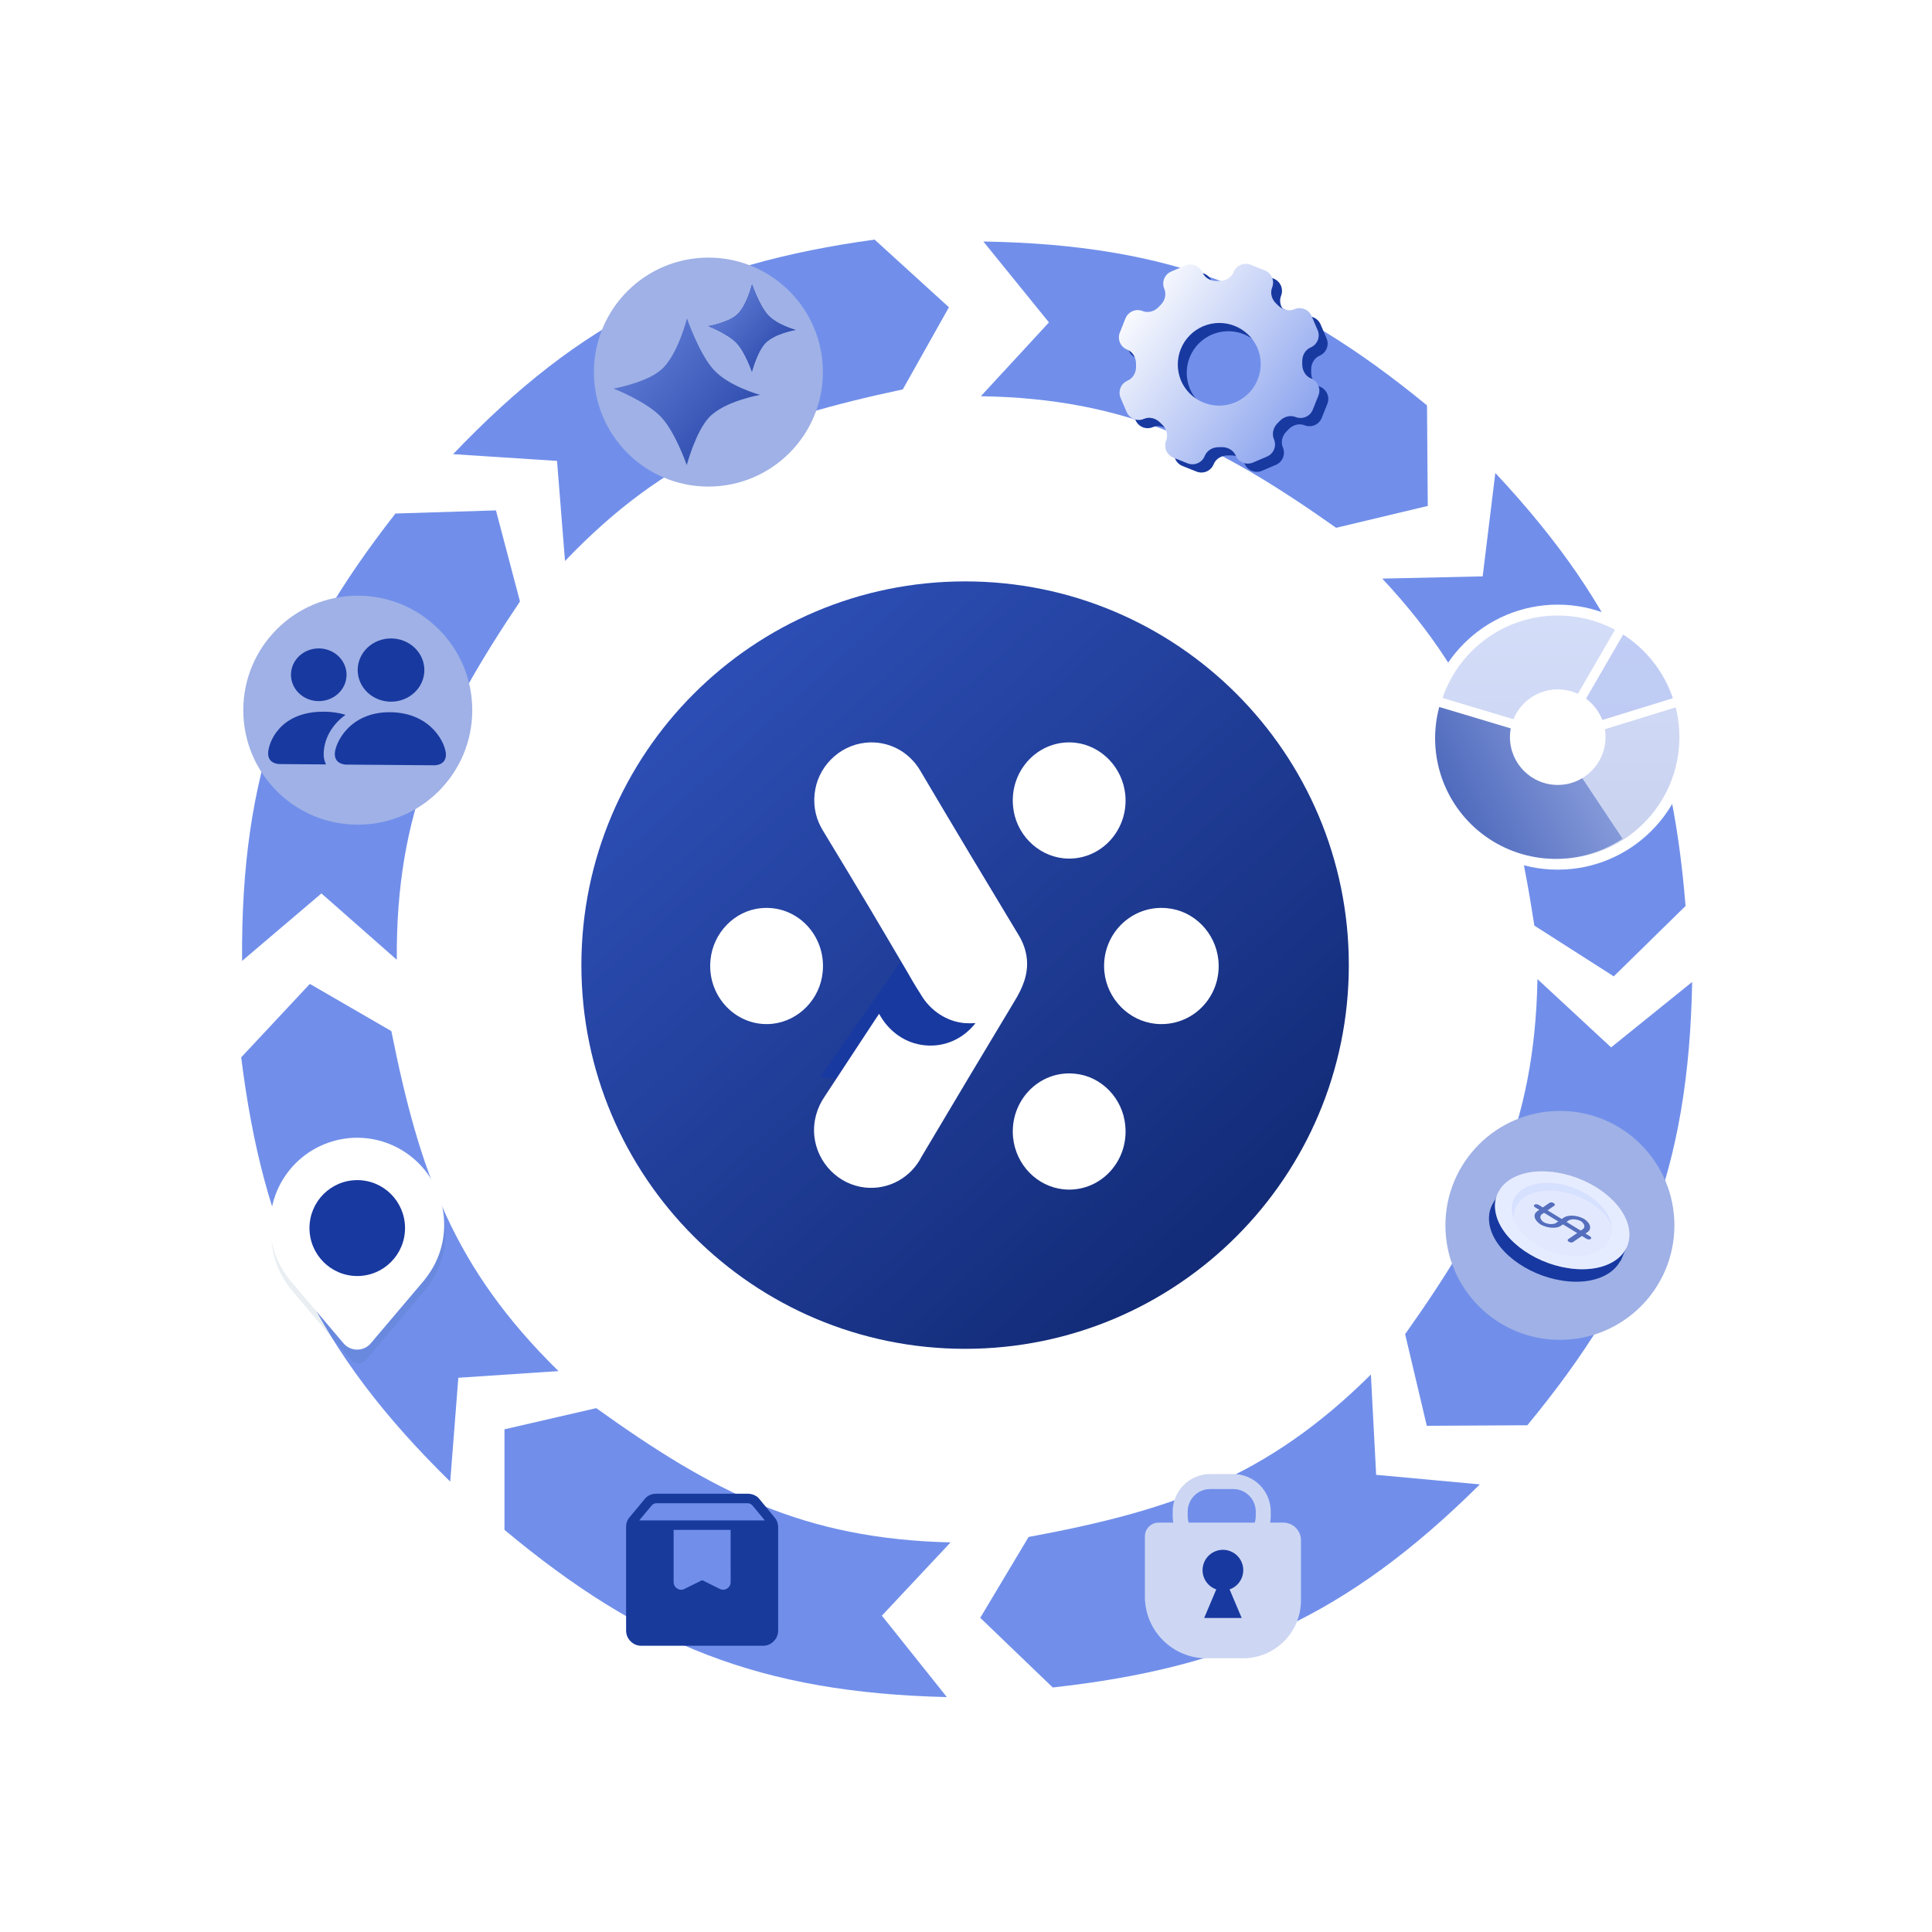 <svg width="1080" height="1080" viewBox="0 0 1080 1080" fill="none" xmlns="http://www.w3.org/2000/svg">
<path d="M282.002 855.197C358.875 919.301 424.838 946.189 529.304 948.682L492.982 903.177L531.363 862.213C449.096 860.25 398.596 833.96 333.311 787.16L282.002 798.997V855.197Z" fill="#718FEA"/>
<path d="M134.833 591.068C147.224 690.392 177.057 755.076 251.676 828.228L256.211 770.182L312.223 766.462C253.46 708.854 234.516 655.164 218.776 576.395L173.207 550.009L134.833 591.068Z" fill="#718FEA"/>
<path d="M221.067 287.061C159.386 365.891 134.564 432.66 135.324 537.152L179.676 499.432L221.814 536.52C221.217 454.231 245.922 402.937 290.668 336.228L277.239 285.312L221.067 287.061Z" fill="#718FEA"/>
<path d="M488.896 133.931C389.744 147.625 325.456 178.304 253.289 253.877L311.39 257.65L315.846 313.608C372.677 254.094 426.113 234.447 504.669 217.674L530.455 171.763L488.896 133.931Z" fill="#718FEA"/>
<path d="M797.708 226.62C720.353 163.098 654.189 136.709 549.707 135.005L586.371 180.234L548.301 221.487C630.581 222.829 681.278 248.737 746.913 295.042L798.132 282.818L797.708 226.62Z" fill="#718FEA"/>
<path d="M942.234 506.448C934.209 406.677 907.239 340.746 835.898 264.394L828.823 322.186L772.702 323.448C828.884 383.576 845.456 438.044 857.729 517.427L902.098 545.786L942.234 506.448Z" fill="#718FEA"/>
<path d="M853.79 796.732C917.477 719.513 944.006 653.404 945.932 548.926L900.625 585.494L859.453 547.336C857.936 629.613 831.921 680.255 785.476 745.792L797.591 797.037L853.79 796.732Z" fill="#718FEA"/>
<path d="M588.489 943.31C687.976 932.305 753.07 903.376 827.256 829.784L769.278 824.44L766.339 768.382C707.917 826.336 653.969 844.53 574.988 859.17L547.969 904.367L588.489 943.31Z" fill="#718FEA"/>
<path d="M870.786 486.142C911.695 486.142 944.858 452.979 944.858 412.071C944.858 371.162 911.695 338 870.786 338C829.878 338 796.715 371.162 796.715 412.071C796.715 452.979 829.878 486.142 870.786 486.142Z" fill="white"/>
<path opacity="0.3" d="M938.786 412.072C938.786 449.627 908.341 480.071 870.786 480.071C833.23 480.071 802.786 449.627 802.786 412.072C802.786 374.516 833.23 344.072 870.786 344.072C908.341 344.072 938.786 374.516 938.786 412.072Z" fill="url(#paint0_linear_45_2101)"/>
<path d="M804.562 395.143C800.99 408.38 801.54 422.391 806.136 435.307C810.732 448.224 819.157 459.432 830.287 467.438C841.417 475.443 854.723 479.865 868.431 480.113C882.139 480.362 895.597 476.426 907.01 468.829L869.654 412.705L804.562 395.143Z" fill="url(#paint1_linear_45_2101)"/>
<path opacity="0.7" d="M936.219 394.889C934.039 386.308 930.19 378.24 924.891 371.147C919.593 364.054 912.95 358.073 905.34 353.547L870.876 411.492L936.219 394.889Z" fill="url(#paint2_linear_45_2101)"/>
<path d="M897.5 412.071C897.5 426.825 885.539 438.786 870.786 438.786C856.032 438.786 844.071 426.825 844.071 412.071C844.071 397.318 856.032 385.357 870.786 385.357C885.539 385.357 897.5 397.318 897.5 412.071Z" fill="white"/>
<path fill-rule="evenodd" clip-rule="evenodd" d="M908.428 352.881L874.116 412.072L869.571 409.334L903.884 350.143L908.428 352.881Z" fill="white"/>
<path fill-rule="evenodd" clip-rule="evenodd" d="M936.954 395.346L871.543 415.546L869.962 410.427L935.373 390.226L936.954 395.346Z" fill="white"/>
<path fill-rule="evenodd" clip-rule="evenodd" d="M869.463 414.671L803.892 394.999L805.432 389.867L871.003 409.539L869.463 414.671Z" fill="white"/>
<path fill-rule="evenodd" clip-rule="evenodd" d="M712.015 155.767C715.796 157.28 717.634 161.571 716.121 165.352C714.873 168.471 715.937 171.997 718.381 174.303C718.77 174.669 719.151 175.041 719.525 175.419C721.89 177.81 725.445 178.793 728.536 177.466C732.275 175.861 736.608 177.593 738.21 181.334L741.56 189.154C743.162 192.894 741.428 197.225 737.686 198.825C734.594 200.148 732.853 203.399 732.952 206.761C732.967 207.292 732.974 207.825 732.971 208.359C732.954 211.719 734.772 214.922 737.892 216.17C741.672 217.683 743.511 221.974 741.998 225.754L738.845 233.634C737.332 237.415 733.041 239.253 729.261 237.74C726.141 236.492 722.615 237.556 720.309 240.001C719.943 240.389 719.571 240.77 719.193 241.144C716.802 243.51 715.819 247.064 717.146 250.155C718.751 253.895 717.019 258.227 713.278 259.829L705.461 263.178C701.719 264.781 697.387 263.046 695.786 259.303C694.464 256.212 691.214 254.47 687.853 254.57C687.321 254.586 686.787 254.592 686.254 254.59C682.894 254.574 679.69 256.392 678.442 259.512C676.929 263.292 672.638 265.13 668.858 263.617L660.977 260.464C657.197 258.951 655.359 254.66 656.872 250.881C658.12 247.76 657.055 244.234 654.611 241.927C654.224 241.561 653.842 241.189 653.467 240.81C651.103 238.419 647.549 237.438 644.459 238.764C640.718 240.369 636.385 238.637 634.782 234.895L631.434 227.08C629.831 223.338 631.566 219.006 635.309 217.405C638.4 216.083 640.142 212.834 640.042 209.473C640.026 208.94 640.02 208.407 640.022 207.874C640.038 204.513 638.22 201.309 635.1 200.061C631.32 198.548 629.482 194.258 630.995 190.478L634.148 182.597C635.661 178.817 639.952 176.978 643.732 178.491C646.852 179.74 650.378 178.675 652.684 176.231C653.05 175.843 653.422 175.461 653.8 175.087C656.191 172.722 657.173 169.167 655.847 166.076C654.242 162.337 655.974 158.004 659.715 156.402L667.532 153.053C671.274 151.45 675.606 153.185 677.207 156.928C678.529 160.02 681.778 161.761 685.14 161.661C685.672 161.646 686.206 161.639 686.739 161.642C690.099 161.658 693.303 159.839 694.551 156.719C696.064 152.939 700.355 151.101 704.135 152.614L712.015 155.767ZM707.797 198.847L707.901 199.089C710.173 204.478 710.423 210.733 708.127 216.596L708.006 216.898C706.278 221.134 703.338 224.765 699.555 227.337C695.772 229.909 691.313 231.306 686.739 231.354C682.165 231.402 677.678 230.099 673.841 227.608C670.005 225.116 666.989 221.548 665.172 217.349L665.116 217.177C662.811 211.538 662.812 205.219 665.121 199.582C667.429 193.944 671.859 189.439 677.457 187.036C683.055 184.633 689.373 184.525 695.05 186.735C700.727 188.945 705.297 193.292 707.797 198.847Z" fill="#1839A0"/>
<path fill-rule="evenodd" clip-rule="evenodd" d="M707.022 151.155C710.803 152.668 712.641 156.959 711.128 160.74C709.88 163.859 710.944 167.385 713.389 169.691C713.777 170.057 714.158 170.429 714.532 170.807C716.898 173.198 720.452 174.181 723.543 172.854C727.283 171.249 731.615 172.981 733.217 176.722L736.567 184.541C738.17 188.282 736.435 192.613 732.694 194.213C729.601 195.536 727.86 198.787 727.959 202.149C727.975 202.68 727.981 203.213 727.978 203.747C727.961 207.107 729.78 210.31 732.899 211.558C736.68 213.071 738.518 217.362 737.005 221.142L733.852 229.022C732.339 232.803 728.048 234.641 724.268 233.128C721.148 231.88 717.622 232.944 715.316 235.389C714.95 235.777 714.578 236.158 714.2 236.532C711.809 238.897 710.827 242.452 712.153 245.543C713.758 249.283 712.026 253.615 708.285 255.217L700.468 258.566C696.726 260.169 692.394 258.434 690.793 254.691C689.471 251.6 686.222 249.858 682.861 249.958C682.328 249.974 681.795 249.98 681.262 249.978C677.901 249.962 674.697 251.78 673.449 254.9C671.936 258.68 667.646 260.518 663.866 259.005L655.984 255.851C652.204 254.339 650.366 250.048 651.879 246.268C653.127 243.148 652.062 239.622 649.619 237.315C649.231 236.949 648.849 236.577 648.475 236.198C646.11 233.807 642.556 232.826 639.466 234.152C635.726 235.757 631.392 234.025 629.789 230.283L626.441 222.468C624.838 218.726 626.573 214.394 630.316 212.793C633.408 211.471 635.149 208.222 635.05 204.861C635.034 204.328 635.027 203.795 635.03 203.261C635.046 199.901 633.228 196.697 630.107 195.449C626.327 193.936 624.489 189.646 626.002 185.866L629.156 177.985C630.668 174.205 634.959 172.366 638.74 173.879C641.86 175.127 645.385 174.063 647.691 171.619C648.057 171.231 648.43 170.849 648.808 170.475C651.198 168.11 652.181 164.555 650.854 161.464C649.25 157.725 650.982 153.392 654.722 151.79L662.54 148.441C666.281 146.838 670.614 148.573 672.214 152.316C673.536 155.408 676.786 157.149 680.147 157.049C680.68 157.034 681.213 157.027 681.746 157.03C685.106 157.046 688.31 155.227 689.559 152.107C691.071 148.327 695.362 146.489 699.142 148.002L707.022 151.155ZM702.804 194.235L702.908 194.477C705.181 199.866 705.43 206.121 703.134 211.984L703.013 212.286C701.285 216.522 698.346 220.153 694.562 222.725C690.779 225.296 686.321 226.694 681.746 226.742C677.172 226.79 672.685 225.487 668.849 222.996C665.012 220.504 661.996 216.936 660.179 212.737L660.123 212.565C657.818 206.926 657.82 200.607 660.128 194.97C662.436 189.332 666.867 184.827 672.464 182.424C678.062 180.021 684.38 179.913 690.057 182.123C695.734 184.333 700.305 188.68 702.804 194.235Z" fill="url(#paint3_linear_45_2101)"/>
<g opacity="0.1" filter="url(#filter0_f_45_2101)">
<path d="M200.351 641.325C187.453 641.34 175.088 646.474 165.968 655.6C156.848 664.727 151.717 677.1 151.702 690.007C151.687 700.554 155.13 710.815 161.503 719.216C161.503 719.216 162.83 720.964 163.046 721.216L196.106 760.233C198.329 762.855 202.374 762.855 204.596 760.232L237.674 721.194C237.868 720.959 239.199 719.216 239.199 719.216L239.204 719.202C245.574 710.805 249.015 700.549 249 690.007C248.985 677.1 243.854 664.727 234.734 655.6C225.614 646.474 213.249 641.34 200.351 641.325ZM200.351 707.709C196.852 707.709 193.432 706.671 190.523 704.726C187.614 702.781 185.346 700.016 184.007 696.781C182.668 693.546 182.318 689.987 183.001 686.553C183.683 683.119 185.368 679.965 187.842 677.489C190.316 675.013 193.468 673.327 196.9 672.644C200.331 671.961 203.888 672.312 207.121 673.652C210.353 674.992 213.116 677.261 215.06 680.172C217.004 683.083 218.042 686.505 218.042 690.007C218.036 694.7 216.17 699.199 212.854 702.518C209.537 705.836 205.041 707.703 200.351 707.709Z" fill="#1B5578"/>
</g>
<path d="M199.649 636C186.751 636.015 174.386 641.149 165.266 650.275C156.146 659.402 151.015 671.775 151 684.682C150.985 695.229 154.428 705.49 160.801 713.891C160.801 713.891 162.127 715.639 162.344 715.891L192.019 750.913C196.014 755.627 203.284 755.627 207.278 750.913L236.972 715.869C237.16 715.642 238.412 714.003 238.493 713.896C238.496 713.893 238.498 713.889 238.5 713.884C238.501 713.88 238.503 713.876 238.506 713.872C244.873 705.476 248.313 695.222 248.298 684.682C248.283 671.775 243.152 659.402 234.032 650.275C224.912 641.149 212.547 636.015 199.649 636ZM199.649 702.384C196.15 702.384 192.73 701.346 189.821 699.401C186.911 697.456 184.644 694.691 183.305 691.456C181.966 688.221 181.616 684.662 182.298 681.228C182.981 677.794 184.666 674.64 187.14 672.164C189.614 669.688 192.766 668.002 196.198 667.319C199.629 666.636 203.186 666.987 206.419 668.327C209.651 669.667 212.414 671.936 214.358 674.847C216.302 677.758 217.339 681.181 217.339 684.682C217.334 689.375 215.468 693.874 212.152 697.193C208.835 700.511 204.339 702.378 199.649 702.384Z" fill="white"/>
<g filter="url(#filter1_d_45_2101)">
<path d="M199.708 713.304C214.458 713.304 226.416 701.303 226.416 686.498C226.416 671.693 214.458 659.692 199.708 659.692C184.958 659.692 173 671.693 173 686.498C173 701.303 184.958 713.304 199.708 713.304Z" fill="#1839A0"/>
</g>
<path d="M200 461C235.346 461 264 432.346 264 397C264 361.654 235.346 333 200 333C164.654 333 136 361.654 136 397C136 432.346 164.654 461 200 461Z" fill="#9FB1E6"/>
<path d="M193.32 427.407C193.32 427.407 187.108 427.358 187.155 421.465C187.201 415.572 195.391 397.775 218.399 398.139C241.408 398.503 249.319 416.062 249.272 421.955C249.226 427.847 243.014 427.798 243.014 427.798L193.32 427.407ZM218.446 392.246C223.388 392.285 228.143 390.46 231.664 387.172C235.185 383.885 237.184 379.404 237.221 374.715C237.257 370.027 235.33 365.515 231.861 362.172C228.392 358.829 223.667 356.929 218.725 356.89C213.782 356.851 209.028 358.676 205.507 361.964C201.986 365.252 199.987 369.733 199.95 374.421C199.913 379.11 201.841 383.622 205.31 386.965C208.778 390.307 213.503 392.207 218.446 392.246ZM182.238 427.319C181.332 425.472 180.889 423.452 180.943 421.416C181.006 413.431 185.295 405.244 193.142 399.59C189.257 398.419 185.204 397.83 181.129 397.845C156.282 397.649 149.931 415.278 149.884 421.171C149.838 427.064 156.05 427.113 156.05 427.113L182.238 427.319ZM178.069 391.928C182.188 391.96 186.15 390.44 189.084 387.7C192.018 384.96 193.684 381.226 193.715 377.319C193.746 373.412 192.139 369.652 189.249 366.866C186.358 364.08 182.42 362.497 178.302 362.464C174.183 362.432 170.221 363.953 167.287 366.693C164.353 369.432 162.687 373.167 162.656 377.074C162.625 380.981 164.232 384.741 167.123 387.527C170.013 390.312 173.951 391.896 178.069 391.928Z" fill="#1839A0"/>
<path d="M396 272C431.346 272 460 243.346 460 208C460 172.654 431.346 144 396 144C360.654 144 332 172.654 332 208C332 243.346 360.654 272 396 272Z" fill="#9FB1E6"/>
<path opacity="0.9" d="M343 217.242C343 217.242 361.41 213.941 369.708 206.595C378.983 198.383 384.005 178 384.005 178C384.005 178 390.903 197.814 398.859 206.595C407.427 216.051 424.905 220.737 424.905 220.737C424.905 220.737 405.068 224.124 396.415 233.279C388.888 241.243 383.9 259.979 383.9 259.979C383.9 259.979 377.545 241.699 369.708 233.279C361.388 224.341 343 217.242 343 217.242Z" fill="url(#paint4_linear_45_2101)"/>
<g opacity="0.9">
<path d="M396 182.338C396 182.338 406.948 180.375 411.883 176.006C417.4 171.122 420.386 159 420.386 159C420.386 159 424.488 170.784 429.22 176.006C434.316 181.63 444.71 184.416 444.71 184.416C444.71 184.416 432.913 186.43 427.767 191.875C423.29 196.612 420.324 207.754 420.324 207.754C420.324 207.754 416.544 196.882 411.883 191.875C406.935 186.559 396 182.338 396 182.338Z" fill="url(#paint5_linear_45_2101)"/>
<path d="M396 182.338C396 182.338 406.948 180.375 411.883 176.006C417.4 171.122 420.386 159 420.386 159C420.386 159 424.488 170.784 429.22 176.006C434.316 181.63 444.71 184.416 444.71 184.416C444.71 184.416 432.913 186.43 427.767 191.875C423.29 196.612 420.324 207.754 420.324 207.754C420.324 207.754 416.544 196.882 411.883 191.875C406.935 186.559 396 182.338 396 182.338Z" fill="url(#paint6_linear_45_2101)"/>
</g>
<path d="M872 749C907.346 749 936 720.346 936 685C936 649.654 907.346 621 872 621C836.654 621 808 649.654 808 685C808 720.346 836.654 749 872 749Z" fill="#9FB1E6"/>
<path d="M833.058 686.24C836.997 701.313 856.802 714.675 877.132 716.323C897.461 717.972 910.774 707.106 906.835 692.034C902.895 676.961 883.091 663.599 862.761 661.95C842.432 660.302 829.119 671.167 833.058 686.24Z" fill="#1839A0"/>
<path opacity="0.4" d="M833.105 686.7C837.24 701.656 857.279 714.668 877.701 716.003C898.124 717.338 911.354 706.312 907.219 691.356C903.083 676.4 883.045 663.388 862.622 662.054C842.199 660.719 828.969 671.744 833.105 686.7Z" fill="#1839A0"/>
<path d="M842.277 686.509C842.417 687.257 842.825 687.94 842.965 688.688L842.899 688.834C847.277 699.245 860.995 708.073 875.131 709.119C889.469 710.248 899.108 703.255 897.962 693.113C897.962 693.113 897.759 693.032 898.028 692.967C897.888 692.22 897.682 691.618 897.542 690.87C894.504 679.618 879.7 669.487 864.42 668.324C849.409 667.096 839.239 675.257 842.277 686.509Z" fill="#1839A0"/>
<path opacity="0.3" d="M842.964 688.688C847.276 699.245 861.061 707.927 875.332 709.201C889.67 710.33 899.31 703.337 898.163 693.195C898.163 693.195 897.961 693.114 898.23 693.049C894.054 682.72 880.133 673.81 865.795 672.682C851.457 671.554 841.818 678.546 842.964 688.688Z" fill="#1839A0"/>
<path d="M838.426 664.871L909.061 697.589L905.875 705.041L833.958 674.628L838.426 664.871Z" fill="#1839A0"/>
<path d="M836.392 679.259C840.331 694.332 860.136 707.693 880.465 709.342C900.794 710.991 914.107 700.125 910.168 685.052C906.229 669.979 886.424 656.618 866.095 654.969C845.765 653.32 832.452 664.186 836.392 679.259Z" fill="#D6E0FF"/>
<path opacity="0.4" d="M836.392 679.259C840.331 694.332 860.136 707.693 880.465 709.342C900.794 710.991 914.107 700.125 910.168 685.052C906.229 669.979 886.424 656.618 866.095 654.969C845.765 653.32 832.452 664.186 836.392 679.259Z" fill="white"/>
<path d="M845.611 679.527C845.751 680.275 846.159 680.959 846.299 681.706L846.232 681.852C850.61 692.263 864.329 701.091 878.464 702.138C892.802 703.266 902.442 696.274 901.295 686.132C901.295 686.132 901.093 686.05 901.361 685.986C901.222 685.238 901.016 684.636 900.876 683.888C897.838 672.636 883.034 662.505 867.754 661.342C852.742 660.114 842.573 668.275 845.611 679.527Z" fill="#D6E0FF"/>
<path opacity="0.3" d="M846.298 681.706C850.609 692.263 864.394 700.945 878.666 702.219C893.004 703.347 902.643 696.355 901.497 686.213C901.497 686.213 901.294 686.131 901.563 686.067C897.388 675.738 883.467 666.828 869.129 665.7C854.791 664.572 845.151 671.564 846.298 681.706Z" fill="white"/>
<path d="M889.186 692.62C888.92 692.797 888.527 692.88 888.09 692.854C887.654 692.827 887.209 692.692 886.85 692.476L858.146 674.909C857.789 674.691 857.551 674.41 857.485 674.128C857.418 673.846 857.528 673.586 857.791 673.406C858.054 673.225 858.448 673.139 858.886 673.166C859.324 673.193 859.771 673.331 860.128 673.549L888.832 691.116C889.184 691.336 889.418 691.616 889.484 691.897C889.55 692.178 889.444 692.437 889.186 692.62Z" fill="#556EBD"/>
<path d="M887.088 688.986L879.246 694.368C879.006 694.532 878.637 694.605 878.219 694.569C877.801 694.534 877.369 694.393 877.018 694.179C876.667 693.964 876.426 693.692 876.347 693.424C876.269 693.156 876.359 692.912 876.599 692.748L884.441 687.366C885.343 686.882 885.78 686.118 885.658 685.238C885.536 684.359 884.865 683.433 883.788 682.659C882.535 682.007 881.071 681.626 879.708 681.597C878.346 681.569 877.194 681.895 876.5 682.506L872.881 684.99C872.307 685.462 871.547 685.823 870.646 686.051C869.744 686.28 868.718 686.372 867.627 686.323C866.536 686.274 865.401 686.084 864.287 685.764C863.173 685.444 862.103 685.001 861.137 684.459C860.248 683.865 859.504 683.198 858.948 682.496C858.391 681.794 858.034 681.07 857.895 680.367C857.757 679.664 857.84 678.995 858.141 678.398C858.442 677.802 858.953 677.29 859.647 676.891L866.282 672.337C866.522 672.173 866.892 672.1 867.31 672.136C867.728 672.171 868.16 672.312 868.511 672.526C868.862 672.741 869.103 673.013 869.181 673.281C869.26 673.549 869.169 673.793 868.929 673.957L862.294 678.511C861.392 678.995 860.955 679.759 861.077 680.638C861.199 681.518 861.87 682.444 862.947 683.218C864.2 683.87 865.664 684.251 867.027 684.28C868.389 684.308 869.54 683.982 870.234 683.37L873.854 680.887C874.428 680.415 875.188 680.054 876.089 679.826C876.991 679.597 878.017 679.505 879.108 679.554C880.199 679.603 881.334 679.793 882.448 680.113C883.561 680.433 884.632 680.876 885.598 681.418C886.487 682.012 887.231 682.679 887.787 683.381C888.344 684.083 888.701 684.807 888.84 685.51C888.978 686.213 888.895 686.882 888.594 687.479C888.293 688.075 887.781 688.587 887.088 688.986Z" fill="#556EBD"/>
<path d="M689.393 868.441H676.503C664.944 868.441 655.537 859.037 655.537 847.475V844.968C655.537 833.407 664.941 824 676.503 824H689.393C700.955 824 710.362 833.404 710.362 844.968V847.475C710.362 859.037 700.955 868.441 689.393 868.441ZM676.503 832.385C669.566 832.385 663.922 838.028 663.922 844.968V847.475C663.922 854.412 669.566 860.056 676.503 860.056H689.393C696.333 860.056 701.976 854.412 701.976 847.475V844.968C701.976 838.028 696.333 832.385 689.393 832.385H676.503Z" fill="#CDD7F3"/>
<path d="M694.848 927H674.489C655.442 927 640 911.558 640 892.511V858.862C640 854.6 643.454 851.149 647.713 851.149H717.365C722.823 851.149 727.246 855.572 727.246 861.029V894.6C727.249 912.495 712.741 927 694.848 927Z" fill="#CDD7F3"/>
<path d="M694.351 873.966C696.431 879.894 693.311 886.386 687.382 888.466C687.37 888.47 687.357 888.475 687.345 888.479L694.106 904.467H673.143L679.901 888.484C676.733 887.387 674.078 884.906 672.882 881.497C670.803 875.568 673.923 869.076 679.851 866.997C685.78 864.917 692.272 868.037 694.351 873.966Z" fill="#1839A0"/>
<path d="M358.585 920C356.205 920 354.179 919.164 352.508 917.493C350.836 915.821 350 913.797 350 911.42V853.519C350 852.485 350.165 851.511 350.494 850.597C350.823 849.684 351.319 848.843 351.982 848.074L360.258 838.14C361.027 837.102 361.989 836.319 363.143 835.792C364.298 835.264 365.536 835 366.857 835H417.942C419.259 835 420.513 835.264 421.703 835.792C422.893 836.319 423.872 837.1 424.641 838.134L433.018 848.281C433.681 849.05 434.177 849.909 434.506 850.858C434.835 851.803 435 852.795 435 853.833V911.42C435 913.793 434.164 915.817 432.493 917.493C430.821 919.164 428.797 920 426.42 920H358.585ZM357.331 849.918H427.562L420.497 841.428C420.153 841.088 419.76 840.817 419.318 840.615C418.875 840.413 418.414 840.312 417.936 840.312H366.958C366.483 840.312 366.023 840.415 365.576 840.621C365.13 840.826 364.74 841.099 364.407 841.439L357.331 849.918ZM408.432 855.23H376.562V884.289C376.562 885.919 377.234 887.158 378.576 888.008C379.918 888.858 381.305 888.908 382.736 888.157L392.5 883.322L402.27 888.157C403.697 888.904 405.082 888.855 406.424 888.008C407.766 887.158 408.438 885.919 408.438 884.289L408.432 855.23Z" fill="#183A9B"/>
<path d="M539.5 754C657.965 754 754 657.965 754 539.5C754 421.035 657.965 325 539.5 325C421.035 325 325 421.035 325 539.5C325 657.965 421.035 754 539.5 754Z" fill="url(#paint7_linear_45_2101)"/>
<path d="M458.736 601.844L483.308 566.429L508.214 530.695L548.999 566.27C531.114 594.027 497.181 608.544 463.583 602.641L458.736 601.844Z" fill="#1839A0"/>
<path d="M594.448 479.794C614.435 481.844 631.039 464.662 629.041 444.17C627.504 429.038 615.665 416.743 600.905 415.166C580.918 413.117 564.313 430.299 566.312 450.79C567.696 465.923 579.689 478.218 594.448 479.794Z" fill="white"/>
<path d="M425.299 507.686C410.539 509.105 398.546 521.558 397.162 536.69C395.163 557.181 411.922 574.363 431.756 572.314C446.516 570.738 458.509 558.443 459.892 543.31C461.891 522.819 445.286 505.637 425.299 507.686Z" fill="white"/>
<path d="M681.084 536.689C679.522 521.4 667.496 509.105 652.502 507.686C632.198 505.637 615.33 522.818 617.36 543.309C618.922 558.442 630.948 570.737 645.942 572.313C666.246 574.362 683.115 557.338 681.084 536.689Z" fill="white"/>
<path d="M600.906 600.206C580.919 598.156 564.314 615.338 566.312 635.83C567.85 651.121 579.689 663.258 594.449 664.834C614.436 666.883 631.04 649.702 629.041 629.209C627.658 613.919 615.665 601.624 600.906 600.206Z" fill="white"/>
<path d="M574.045 536.301C573.579 531.28 571.87 526.731 569.384 522.652C550.897 492.061 532.566 461.469 514.389 430.721C508.331 420.367 496.679 413.778 483.784 415.19C468.871 416.758 456.753 428.995 455.354 444.056C454.577 451.586 456.442 458.488 460.015 464.294C484.251 504.298 488.445 511.514 506.932 542.89C509.263 546.969 511.593 551.047 514.855 556.067C514.855 556.225 515.01 556.225 515.01 556.381C520.138 564.853 528.992 570.971 539.09 571.912C541.266 572.069 543.285 572.069 545.305 571.912C538.78 580.384 528.371 585.561 516.719 584.306C506.466 583.207 497.922 577.246 492.639 568.775L491.397 566.735C489.999 568.931 488.445 571.128 487.047 573.324C480.522 583.207 473.531 593.875 460.948 613.014C456.753 619.133 454.422 626.819 455.199 634.978C456.753 650.038 468.716 662.274 483.629 663.843C497.3 665.255 509.418 657.881 515.166 646.587C541.576 602.19 543.751 598.582 567.209 559.519C571.404 552.616 574.822 545.085 574.045 536.301Z" fill="white"/>
<defs>
<filter id="filter0_f_45_2101" x="119.702" y="609.325" width="161.298" height="184.874" filterUnits="userSpaceOnUse" color-interpolation-filters="sRGB">
<feFlood flood-opacity="0" result="BackgroundImageFix"/>
<feBlend mode="normal" in="SourceGraphic" in2="BackgroundImageFix" result="shape"/>
<feGaussianBlur stdDeviation="16" result="effect1_foregroundBlur_45_2101"/>
</filter>
<filter id="filter1_d_45_2101" x="148" y="634.692" width="103.416" height="103.612" filterUnits="userSpaceOnUse" color-interpolation-filters="sRGB">
<feFlood flood-opacity="0" result="BackgroundImageFix"/>
<feColorMatrix in="SourceAlpha" type="matrix" values="0 0 0 0 0 0 0 0 0 0 0 0 0 0 0 0 0 0 127 0" result="hardAlpha"/>
<feOffset/>
<feGaussianBlur stdDeviation="12.5"/>
<feComposite in2="hardAlpha" operator="out"/>
<feColorMatrix type="matrix" values="0 0 0 0 0.085 0 0 0 0 0.288 0 0 0 0 0.408 0 0 0 0.1 0"/>
<feBlend mode="normal" in2="BackgroundImageFix" result="effect1_dropShadow_45_2101"/>
<feBlend mode="normal" in="SourceGraphic" in2="effect1_dropShadow_45_2101" result="shape"/>
</filter>
<linearGradient id="paint0_linear_45_2101" x1="870.797" y1="480.048" x2="870.797" y2="343.985" gradientUnits="userSpaceOnUse">
<stop stop-color="#4867C8"/>
<stop offset="1" stop-color="#718FEA"/>
</linearGradient>
<linearGradient id="paint1_linear_45_2101" x1="932.561" y1="354.414" x2="726.52" y2="455.726" gradientUnits="userSpaceOnUse">
<stop stop-color="#B8C7F4"/>
<stop offset="1" stop-color="#1839A0"/>
</linearGradient>
<linearGradient id="paint2_linear_45_2101" x1="887.484" y1="476.809" x2="854.261" y2="346.063" gradientUnits="userSpaceOnUse">
<stop stop-color="#B8C7F4"/>
<stop offset="1" stop-color="#B8C7F4"/>
</linearGradient>
<linearGradient id="paint3_linear_45_2101" x1="626.612" y1="170.389" x2="733.717" y2="248.726" gradientUnits="userSpaceOnUse">
<stop stop-color="white"/>
<stop offset="1" stop-color="#839DED"/>
</linearGradient>
<linearGradient id="paint4_linear_45_2101" x1="420.5" y1="256.5" x2="322.641" y2="171.361" gradientUnits="userSpaceOnUse">
<stop stop-color="#18389E"/>
<stop offset="1" stop-color="#718FEA"/>
</linearGradient>
<linearGradient id="paint5_linear_45_2101" x1="351.415" y1="185.267" x2="375.325" y2="161.47" gradientUnits="userSpaceOnUse">
<stop stop-color="#091438"/>
<stop offset="1" stop-color="#18389E"/>
</linearGradient>
<linearGradient id="paint6_linear_45_2101" x1="442.09" y1="205.685" x2="383.892" y2="155.052" gradientUnits="userSpaceOnUse">
<stop stop-color="#18389E"/>
<stop offset="1" stop-color="#718FEA"/>
</linearGradient>
<linearGradient id="paint7_linear_45_2101" x1="414.5" y1="375.5" x2="754" y2="754" gradientUnits="userSpaceOnUse">
<stop stop-color="#2C4DB3"/>
<stop offset="1" stop-color="#0D246B"/>
</linearGradient>
</defs>
</svg>
